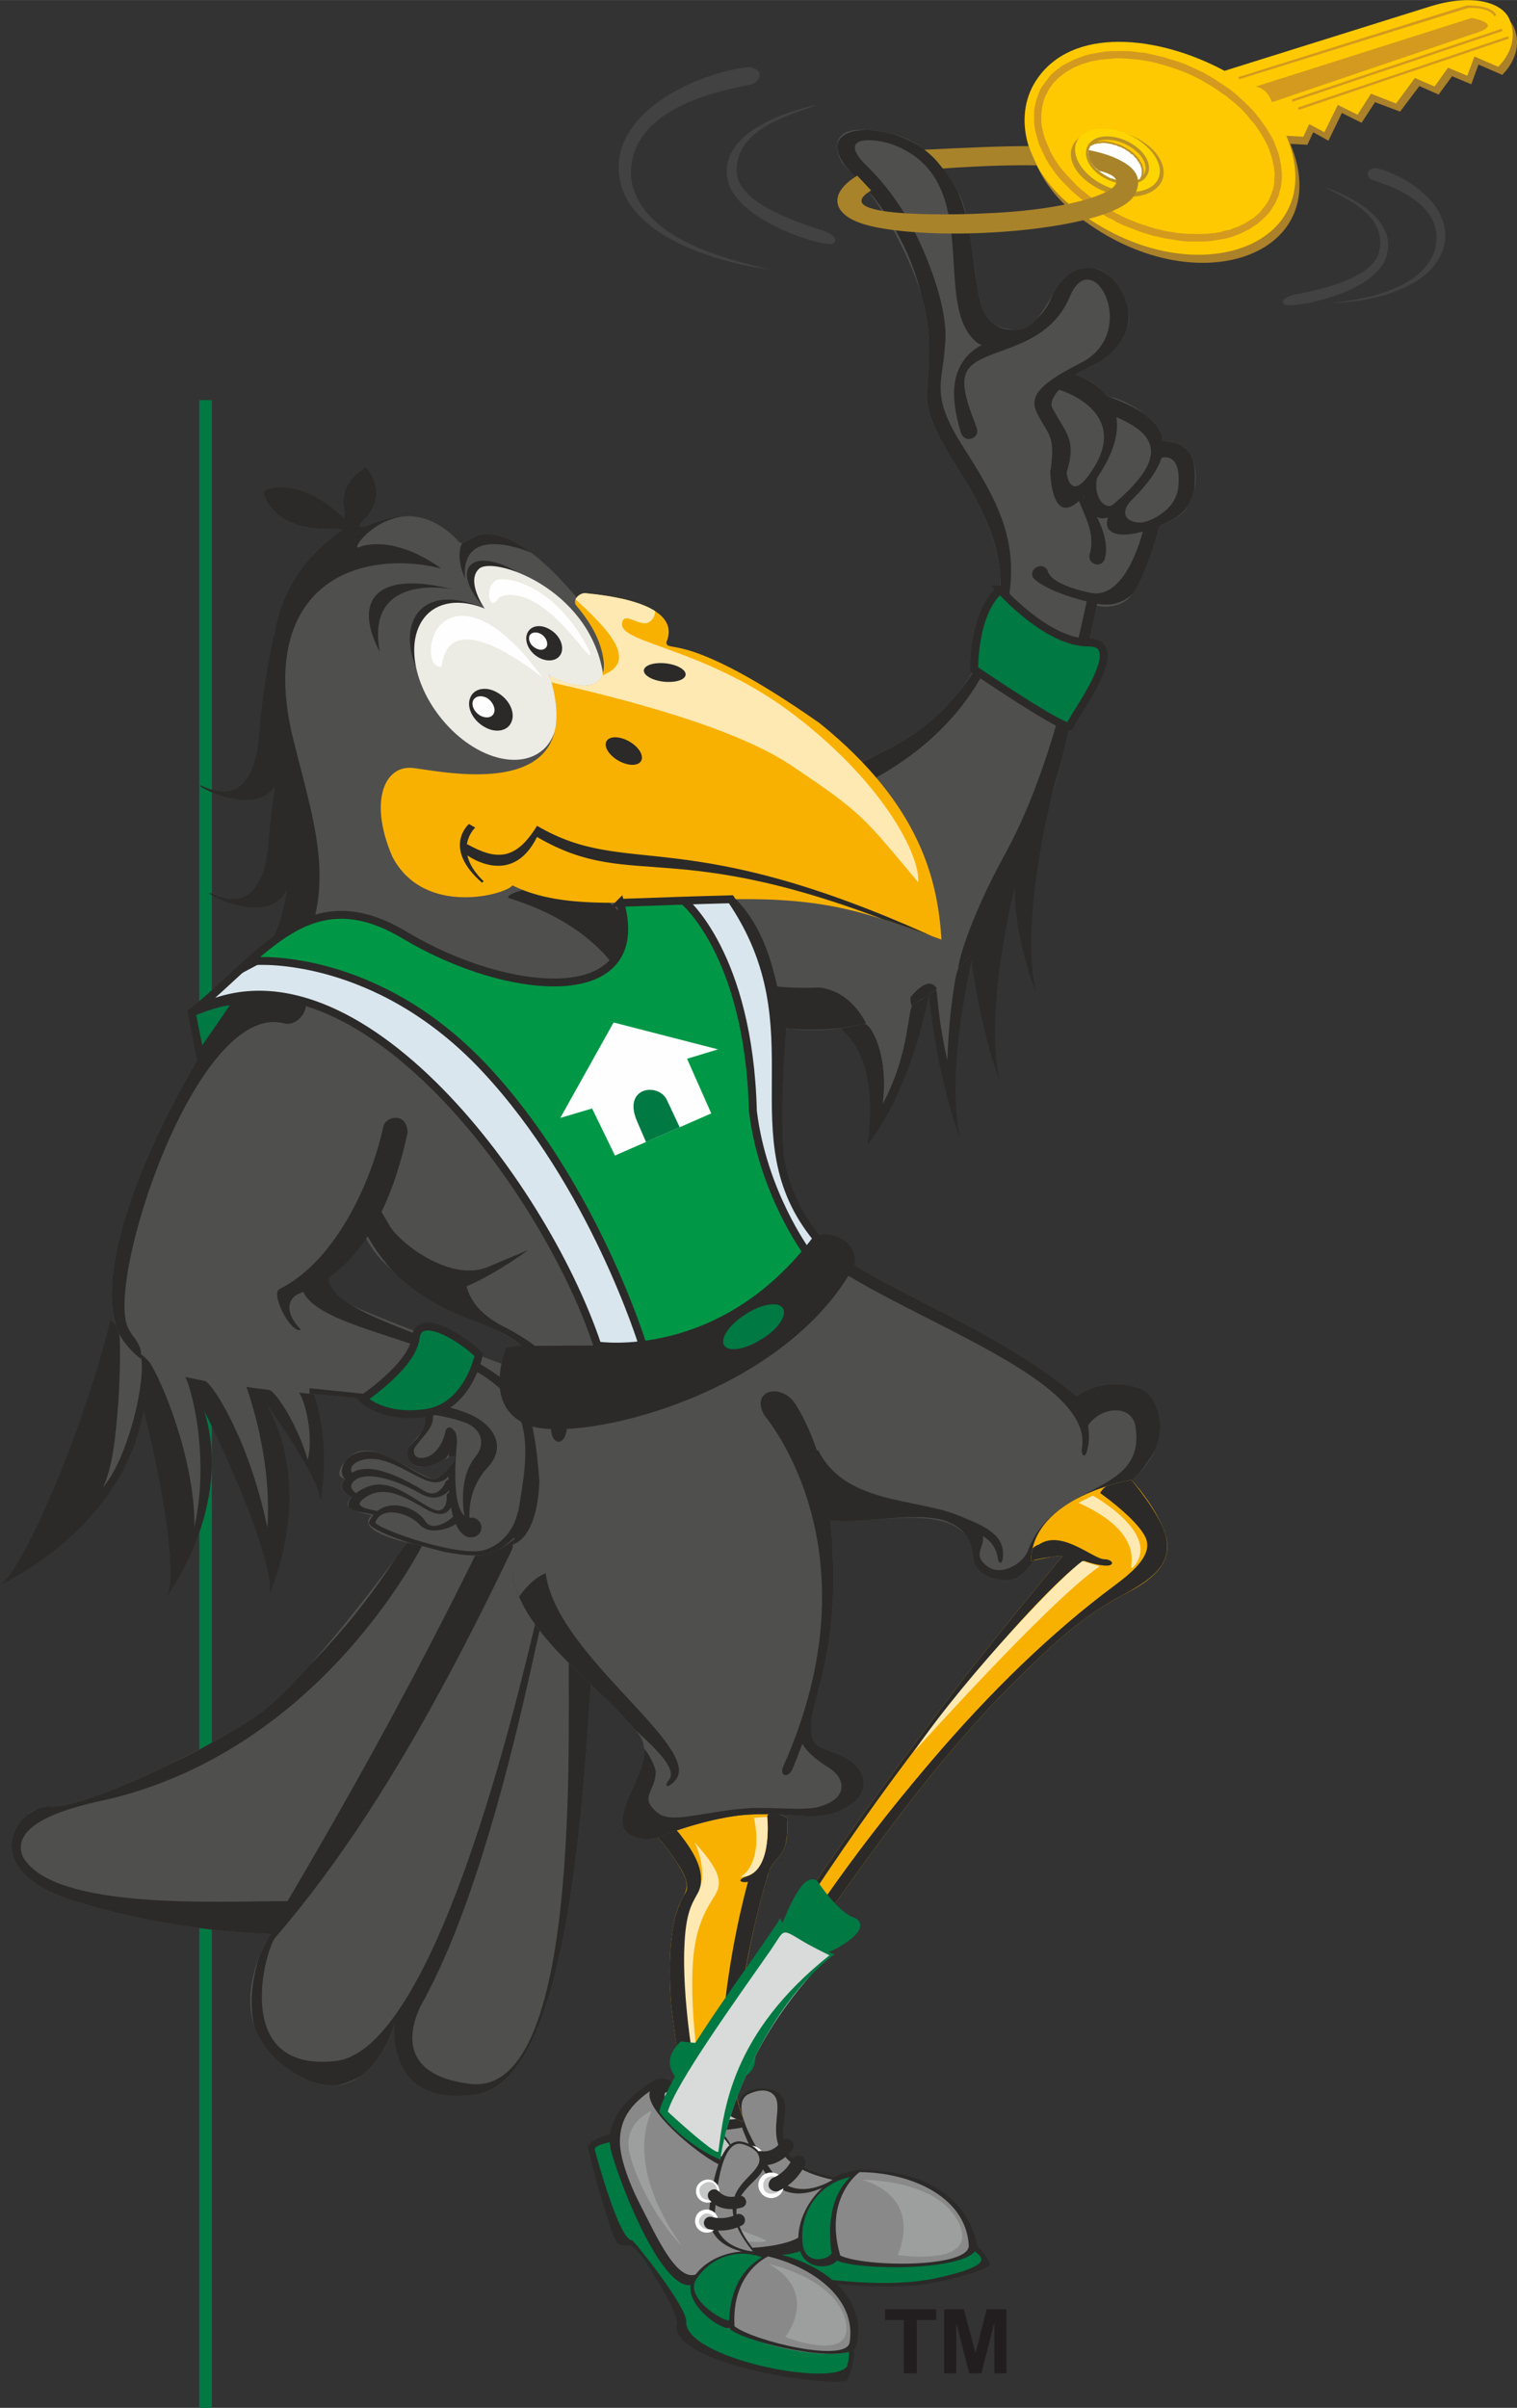 <?xml version="1.0" encoding="UTF-8"?>
<!DOCTYPE svg PUBLIC "-//W3C//DTD SVG 1.1//EN" "http://www.w3.org/Graphics/SVG/1.1/DTD/svg11.dtd">
<!-- Creator: CorelDRAW X7 -->
<svg xmlns="http://www.w3.org/2000/svg" xml:space="preserve" width="33.867mm" height="53.737mm" version="1.1" style="shape-rendering:geometricPrecision; text-rendering:geometricPrecision; image-rendering:optimizeQuality; fill-rule:evenodd; clip-rule:evenodd"
viewBox="0 0 3387 5374"
 xmlns:xlink="http://www.w3.org/1999/xlink">
 <rect x="0" y="0" width="3387" height="5374" fill="#333333" stroke="none"/>
 <defs>
  <style type="text/css">
   <![CDATA[
    .str1 {stroke:#2B2A29;stroke-width:17.64}
    .str2 {stroke:#007943;stroke-width:17.64}
    .str0 {stroke:#BB9126;stroke-width:7.62}
    .fil4 {fill:none}
    .fil14 {fill:none;fill-rule:nonzero}
    .fil8 {fill:#FEFEFE}
    .fil25 {fill:#D9DADA}
    .fil22 {fill:#C5C6C6}
    .fil24 {fill:#9D9E9E}
    .fil21 {fill:#898989}
    .fil6 {fill:#4F4F4E}
    .fil5 {fill:#2B2A29}
    .fil7 {fill:#ECEBE4}
    .fil16 {fill:#FFE9B3}
    .fil13 {fill:#FFD500}
    .fil10 {fill:#FEC900}
    .fil1 {fill:#F9B101}
    .fil20 {fill:#DAE6ED}
    .fil12 {fill:#BC9126}
    .fil9 {fill:#AB8129}
    .fil19 {fill:#009846}
    .fil0 {fill:#007943}
    .fil23 {fill:#FEFEFE;fill-rule:nonzero}
    .fil18 {fill:#434242;fill-rule:nonzero}
    .fil2 {fill:#2B2A29;fill-rule:nonzero}
    .fil3 {fill:#FFE9B3;fill-rule:nonzero}
    .fil11 {fill:#D39A1F;fill-rule:nonzero}
    .fil15 {fill:#BB9126;fill-rule:nonzero}
    .fil17 {fill:#A9832A;fill-rule:nonzero}
    .fil26 {fill:#007943;fill-rule:nonzero}
    .fil27 {fill:#221E1F;fill-rule:nonzero}
   ]]>
  </style>
     <clipPath id="id0">
      <path d="M1405 4007l518 0 0 901 -518 0 0 -901z"/>
     </clipPath>
      <clipPath id="id1">
       <path d="M1757 4057c7,94 -28,81 -41,123 -30,94 -68,272 -78,426 -8,122 0,227 15,302l-61 0c-31,-98 -71,-241 -93,-429 -10,-121 3,-196 19,-231 17,-35 26,-39 -6,-90 -33,-51 -42,-53 -44,-58 -2,-5 194,-93 289,-43z"/>
      </clipPath>
      <clipPath id="id2">
       <path d="M1405 4007l518 0 0 901 -518 0 0 -901z"/>
      </clipPath>
     <clipPath id="id3">
      <path d="M919 3429c0,0 -227,317 -342,397 -114,81 -396,213 -465,206 -69,-7 -178,140 57,212 235,72 436,72 436,72 0,0 -129,191 44,306 174,114 232,-107 232,-107 0,0 -25,189 180,160 205,-29 239,-628 259,-928 20,-300 191,-566 191,-566 0,0 -177,-296 -592,248z"/>
     </clipPath>
     <clipPath id="id4">
      <path d="M495 2283c-104,144 -304,528 -229,694 5,11 3,276 -37,343 58,-63 102,-257 83,-300 8,6 16,13 24,23 42,71 100,237 98,365 38,-171 -15,-332 -21,-335 14,3 29,6 44,9 15,2 97,124 140,327 8,-119 -20,-234 -47,-314 17,3 34,5 51,7 10,1 58,62 86,156 16,-62 -14,-155 -22,-150 151,15 285,22 284,46 0,0 6,27 -13,48 -18,22 -30,31 -26,47 4,16 20,43 81,9 61,-33 -7,49 -26,43 -19,-6 -72,-38 -89,-45 -17,-8 -69,-38 -103,2 -33,40 -3,42 -3,42 0,0 -24,26 15,41 -32,32 32,36 45,41 -37,33 64,58 92,64 77,15 147,57 227,-12 -48,177 168,301 276,435 46,58 -42,142 -35,202 2,26 45,44 84,28 68,-27 145,-46 197,-49 109,-7 167,25 234,-26 38,-29 29,-79 -23,-104 -51,-25 -71,-12 -71,-71 0,-60 71,-167 43,-456 80,13 262,-42 309,44 18,37 -6,65 55,86 35,7 66,19 120,-95 49,-104 99,-41 195,-130 96,-90 47,-175 27,-191 -19,-16 -96,-34 -156,9 -227,-187 -500,-249 -624,-396 -55,-100 -24,-425 -24,-425 0,0 76,14 172,-10 17,-4 57,72 43,178 62,-116 54,-214 68,-222 17,-8 19,-10 35,-22 9,-6 5,-2 14,-10 7,-5 0,33 27,158 5,-121 19,-198 24,-204 119,-125 200,-334 235,-481 41,-173 75,-330 75,-330 0,0 51,13 80,-27 30,-39 60,-151 60,-151 0,0 50,-19 62,-43 13,-24 27,-55 13,-103 -14,-48 -71,-43 -71,-43 0,0 14,-18 -33,-57 -47,-39 -87,-43 -87,-43 0,0 -21,-25 -39,-34 -18,-9 -33,-15 -33,-15 0,0 24,-14 50,-26 27,-13 75,-60 69,-112 -6,-51 -43,-93 -75,-99 -32,-6 -65,5 -91,52 -26,46 -50,87 -88,85 -39,-3 -72,-11 -84,-96 -12,-85 -20,-166 -40,-206 -21,-40 -64,-116 -153,-136 -88,-20 -123,-4 -120,34 4,38 37,54 63,86 26,32 91,128 125,240 34,113 7,198 14,244 7,46 45,108 66,141 20,33 79,118 94,221 15,104 -43,308 -256,412 -214,104 -309,84 -366,102 -57,17 -307,-15 -307,-15l-185 -74c0,0 -463,289 -622,594zm308 441l-67 109c0,0 -29,42 46,79 76,37 461,177 461,177 -56,-147 -398,-177 -440,-365z"/>
     </clipPath>
     <clipPath id="id5">
      <path d="M621 1620c-12,-97 -59,-294 141,-436 17,-12 -131,23 -172,-77 -3,-8 -3,-11 7,-15 20,-9 89,-15 170,63 13,-3 -30,-62 49,-112 6,2 55,61 -5,119 -10,9 -14,20 14,9 46,-18 119,-44 194,32 18,27 31,-19 82,-10 52,8 119,54 213,173 26,46 36,101 34,144 0,0 -76,11 -112,-3 -35,-14 26,66 1,135 -25,68 -113,107 -246,87 -133,-21 -131,45 -137,96 -5,51 123,97 224,111 3,1 7,1 11,2 -88,56 -324,118 -517,207 122,-121 61,-432 49,-525z"/>
     </clipPath>
     <clipPath id="id6">
      <path d="M1227 1508c12,8 127,61 121,-29 -4,-45 -27,-87 -61,-127 -11,-13 8,-30 21,-28 37,4 217,20 180,109 0,27 38,-32 342,181 228,184 264,355 272,483 -165,-59 -254,-94 -470,-90 -216,4 -371,27 -488,-31 -13,20 -197,72 -268,-64 -53,-123 -18,-205 46,-198 64,7 395,83 305,-206z"/>
     </clipPath>
     <clipPath id="id7">
      <path d="M1385 2015c65,236 -247,212 -480,73 -215,-130 -315,42 -477,172 347,-196 782,372 906,743 0,0 279,44 490,-239 -189,-230 8,-465 -192,-757 -77,2 -164,5 -247,8z"/>
     </clipPath>
     <clipPath id="id8">
      <path d="M1370 2282l-119 213 71 -21 51 105 215 -94 -54 -122 69 -21 -233 -60z"/>
     </clipPath>
     <clipPath id="id9">
      <path d="M2237 3144l380 0 39 450 -995 1133c-1,2 -2,5 -3,9 -12,-5 -47,-22 -87,-47 -33,-21 -53,-47 -60,-58l-73 -35 799 -1452z"/>
     </clipPath>
        <clipPath id="id10">
         <path d="M2302 3484c0,0 75,-17 70,-10 -6,6 -187,225 -265,331 -57,77 -185,242 -353,494l0 0c-62,95 -130,201 -201,320 -10,17 -18,27 -27,32 11,12 26,26 45,38 40,25 75,42 87,47 1,-3 2,-5 2,-7 -95,-225 197,-366 172,-379l-26 -17c151,-219 307,-432 476,-596 78,-76 138,-133 238,-184 44,-23 103,-63 82,-128 -21,-64 -76,-122 -76,-122 0,0 -222,37 -224,181z"/>
        </clipPath>
        <clipPath id="id11">
         <path d="M2237 3144l380 0 39 450 -995 1133c-1,2 -2,5 -3,9 -12,-5 -47,-22 -87,-47 -33,-21 -53,-47 -60,-58l-73 -35 799 -1452z"/>
        </clipPath>
 </defs>
 <g id="Layer_x0020_1">
  <g id="_772224800">
   <polygon class="fil0" points="445,893 473,893 473,5374 445,5374 "/>
   <g>
    <g>
    </g>
    <g style="clip-path:url(#id0)">
     <g>
      <path class="fil1" d="M1757 4057c7,94 -28,81 -41,123 -30,94 -68,272 -78,426 -12,185 13,330 40,391 43,94 308,21 387,16 21,-1 28,-28 68,-29 36,-2 54,24 80,27 44,6 88,18 125,37 116,60 128,154 84,211 -45,58 -142,54 -210,52 -117,-4 -256,-42 -409,-112 -29,-13 -49,-19 -65,-22l0 0 0 0c-9,-1 -17,-1 -23,0 -29,-1 -77,-3 -93,-10 -24,-9 -8,-94 -8,-94 12,-2 18,-2 23,-18 7,-24 -96,-223 -138,-576 -10,-121 3,-196 19,-231 17,-35 26,-39 -6,-90 -33,-51 -42,-53 -44,-58 -2,-5 194,-93 289,-43z"/>
     </g>
     <g style="clip-path:url(#id1)">
      <g>
       <path id="1" class="fil2" d="M1720 4167c0,0 -36,30 -48,26 0,1 -136,455 -14,811 9,27 30,20 20,-7 -117,-343 41,-829 42,-830z"/>
       <path class="fil2" d="M1505 4077c-6,-1 -11,7 -22,14 -10,6 -21,-1 -15,9 3,5 8,11 14,18 19,25 66,79 48,107 -96,154 28,592 87,760 9,27 30,19 20,-8 -48,-137 -157,-624 -84,-741 34,-54 -11,-111 -37,-145 -5,-5 -8,-10 -11,-14z"/>
       <path class="fil2" d="M1678 4997c-16,-31 -36,11 -10,23 0,-1 8,25 50,41 104,39 234,-18 346,-23 28,-1 32,-22 72,-24 38,-2 51,22 77,27 96,19 185,59 187,134 5,137 -354,99 -421,81 -34,-9 -70,-24 -107,-44 -96,-50 -152,-70 -222,-65 -17,3 -9,-43 2,-57 51,-21 11,-30 0,-71 -25,-92 -43,-57 -35,-34 17,50 10,62 -57,80 -86,23 -125,149 -54,155 17,2 54,21 84,-7 58,-53 167,-6 270,50 147,81 284,103 454,103 406,0 599,-344 41,-360 -33,-1 -117,-95 -207,-58 -201,82 -445,87 -470,49z"/>
       <path class="fil2" d="M1757 4054c-2,-12 -12,-10 -24,-9 -12,2 -21,1 -20,13 0,0 12,111 -46,130 -27,9 -11,18 17,9 90,-30 73,-143 73,-143z"/>
       <path class="fil3" d="M1598 4227c-14,24 -45,63 -51,153 -6,92 5,226 48,438 -65,-243 -70,-412 -67,-473 3,-73 15,-93 29,-118 27,-46 -5,-115 -6,-115 51,57 64,86 47,115z"/>
       <path class="fil3" d="M1713 4055c1,7 12,135 -60,134 35,-20 43,-80 30,-132l30 -2z"/>
       <path class="fil3" d="M1719 5105c184,31 204,124 283,138 26,5 17,15 -6,10 -96,-21 -105,-85 -318,-126 -13,-3 -1,-29 41,-22z"/>
      </g>
     </g>
     <g style="clip-path:url(#id2)">
      <path class="fil4" d="M1757 4057c7,94 -28,81 -41,123 -30,94 -68,272 -78,426 -12,185 13,330 40,391 43,94 308,21 387,16 21,-1 28,-28 68,-29 36,-2 54,24 80,27 44,6 88,18 125,37 116,60 128,154 84,211 -45,58 -142,54 -210,52 -117,-4 -256,-42 -409,-112 -29,-13 -49,-19 -65,-22l0 0 0 0c-9,-1 -17,-1 -23,0 -29,-1 -77,-3 -93,-10 -24,-9 -8,-94 -8,-94 12,-2 18,-2 23,-18 7,-24 -96,-223 -138,-576 -10,-121 3,-196 19,-231 17,-35 26,-39 -6,-90 -33,-51 -42,-53 -44,-58 -2,-5 194,-93 289,-43z"/>
     </g>
    </g>
    <polygon class="fil4" points="1405,4007 1923,4007 1923,4908 1405,4908 "/>
    <path class="fil5" d="M2215 1963c0,0 -117,377 -71,578 -55,-146 -70,-322 -70,-322l141 -256z"/>
    <path class="fil5" d="M1803 2264c0,0 173,6 134,290 101,-126 137,-335 137,-335l-271 45z"/>
    <path class="fil5" d="M405 3055c113,196 213,457 196,504 22,-49 105,-280 -32,-464 -64,-8 -118,-22 -164,-40z"/>
    <path class="fil5" d="M569 3095c9,12 17,24 24,36 73,101 125,192 122,220 7,-32 21,-140 -17,-248 -47,0 -89,-3 -129,-8z"/>
    <path class="fil5" d="M247 2945c-60,247 -197,564 -247,592 61,-28 361,-194 324,-522 -1,-2 -3,-4 -5,-6 -28,-19 -52,-41 -72,-64z"/>
    <path class="fil5" d="M262 2961c84,220 140,554 111,601 34,-47 180,-282 41,-504 -66,-25 -115,-59 -152,-97z"/>
    <path class="fil6" d="M919 3429c0,0 -227,317 -342,397 -114,81 -396,213 -465,206 -69,-7 -178,140 57,212 235,72 436,72 436,72 0,0 -129,191 44,306 174,114 232,-107 232,-107 0,0 -25,189 180,160 205,-29 239,-628 259,-928 20,-300 191,-566 191,-566 0,0 -177,-296 -592,248z"/>
    <g style="clip-path:url(#id3)">
     <g>
      <path id="1" class="fil2" d="M953 3430c-1,1 -219,464 -704,584 -41,10 -234,43 -198,130 68,121 441,99 601,99l-47 73c-122,0 -534,-24 -593,-165 -41,-96 163,-155 214,-165 431,-86 687,-558 688,-559l39 3z"/>
      <path class="fil2" d="M1337 3035c-214,480 -431,952 -722,1289 -21,22 -102,302 134,276 252,-28 454,-1031 454,-1006 4,1 1,30 5,31 -45,192 -246,1233 -573,996 -141,-103 -35,-307 -35,-307 269,-451 475,-844 690,-1337 16,19 31,39 47,58z"/>
      <path class="fil2" d="M952 4454c0,0 -116,171 98,197 262,32 213,-865 221,-991l54 88c-17,187 -35,928 -280,936 -203,6 -169,-170 -169,-170l76 -60z"/>
     </g>
    </g>
    <path class="fil4" d="M919 3429c0,0 -227,317 -342,397 -114,81 -396,213 -465,206 -69,-7 -178,140 57,212 235,72 436,72 436,72 0,0 -129,191 44,306 174,114 232,-107 232,-107 0,0 -25,189 180,160 205,-29 239,-628 259,-928 20,-300 191,-566 191,-566 0,0 -177,-296 -592,248z"/>
    <path class="fil6" d="M495 2283c-104,144 -304,528 -229,694 5,11 3,276 -37,343 58,-63 102,-257 83,-300 8,6 16,13 24,23 42,71 100,237 98,365 38,-171 -15,-332 -21,-335 14,3 29,6 44,9 15,2 97,124 140,327 8,-119 -20,-234 -47,-314 17,3 34,5 51,7 10,1 58,62 86,156 16,-62 -14,-155 -22,-150 151,15 285,22 284,46 0,0 6,27 -13,48 -18,22 -30,31 -26,47 4,16 20,43 81,9 61,-33 -7,49 -26,43 -19,-6 -72,-38 -89,-45 -17,-8 -69,-38 -103,2 -33,40 -3,42 -3,42 0,0 -24,26 15,41 -32,32 32,36 45,41 -37,33 64,58 92,64 77,15 147,57 227,-12 -48,177 168,301 276,435 46,58 -42,142 -35,202 2,26 45,44 84,28 68,-27 145,-46 197,-49 109,-7 167,25 234,-26 38,-29 29,-79 -23,-104 -51,-25 -71,-12 -71,-71 0,-60 71,-167 43,-456 80,13 262,-42 309,44 18,37 -6,65 55,86 35,7 66,19 120,-95 49,-104 99,-41 195,-130 96,-90 47,-175 27,-191 -19,-16 -96,-34 -156,9 -227,-187 -500,-249 -624,-396 -55,-100 -24,-425 -24,-425 0,0 76,14 172,-10 17,-4 57,72 43,178 62,-116 54,-214 68,-222 17,-8 19,-10 35,-22 9,-6 5,-2 14,-10 7,-5 0,33 27,158 5,-121 19,-198 24,-204 119,-125 200,-334 235,-481 41,-173 75,-330 75,-330 0,0 51,13 80,-27 30,-39 60,-151 60,-151 0,0 50,-19 62,-43 13,-24 27,-55 13,-103 -14,-48 -71,-43 -71,-43 0,0 14,-18 -33,-57 -47,-39 -87,-43 -87,-43 0,0 -21,-25 -39,-34 -18,-9 -33,-15 -33,-15 0,0 24,-14 50,-26 27,-13 75,-60 69,-112 -6,-51 -43,-93 -75,-99 -32,-6 -65,5 -91,52 -26,46 -50,87 -88,85 -39,-3 -72,-11 -84,-96 -12,-85 -20,-166 -40,-206 -21,-40 -64,-116 -153,-136 -88,-20 -123,-4 -120,34 4,38 37,54 63,86 26,32 91,128 125,240 34,113 7,198 14,244 7,46 45,108 66,141 20,33 79,118 94,221 15,104 -43,308 -256,412 -214,104 -309,84 -366,102 -57,17 -307,-15 -307,-15l-185 -74c0,0 -463,289 -622,594zm308 441l-67 109c0,0 -29,42 46,79 76,37 461,177 461,177 -56,-147 -398,-177 -440,-365z"/>
    <g style="clip-path:url(#id4)">
     <g>
      <path id="1" class="fil2" d="M1371 1895c565,221 215,677 447,969 45,46 44,21 22,-11 -149,-112 -32,-291 -82,-540 -24,-117 -37,-232 -123,-314 -127,-121 -304,-118 -264,-104z"/>
      <path class="fil2" d="M2074 800c-1,10 11,13 21,14 10,1 15,-47 16,-57 1,-36 -6,-95 -48,-195 -28,-66 -69,-135 -128,-192 -72,-71 22,-62 62,-46 204,80 79,357 185,441 28,22 104,-24 96,-30 -178,24 -17,-331 -265,-429 -96,-38 -204,-9 -103,89 55,54 94,119 120,181 39,94 47,187 44,224z"/>
      <path class="fil2" d="M2146 967c8,23 42,12 35,-11 -11,-32 -37,-88 -25,-121 22,-63 178,-41 233,-174 51,-119 158,81 24,149 -106,53 -114,81 -96,115 24,47 39,45 29,123 -1,10 2,20 12,23 9,3 19,-2 22,-12 26,-80 -1,-91 -31,-150 -7,-14 12,-53 90,-92 195,-99 -14,-335 -91,-154 -23,57 -68,72 -108,87 -44,16 -84,30 -103,83 -14,42 -4,94 9,134z"/>
      <path class="fil2" d="M2110 733c0,-10 -8,-18 -18,-17 -10,0 -18,8 -18,18 5,127 -36,158 49,289 71,108 131,214 104,344 -26,126 -109,224 -223,292 -204,123 -492,148 -723,100 -10,-2 -20,4 -22,14 -2,9 4,19 14,21 361,126 889,-22 975,-436 29,-139 -11,-226 -94,-355 -90,-139 -39,-149 -44,-270z"/>
      <path class="fil2" d="M2401 836c-23,-7 -58,27 -36,34 1,0 153,45 80,169 -57,96 -64,13 -64,13 -1,-10 -10,-17 -20,-16 -10,1 -17,10 -16,19 0,1 4,182 118,-10 96,-164 -62,-208 -62,-209z"/>
      <path class="fil2" d="M2465 882c-23,-8 -25,30 -2,38 123,42 152,97 22,206 -14,12 -44,-9 -36,-59 -2,-10 -11,1 -20,4 -10,2 -16,12 -13,22 19,73 44,73 81,51 142,-126 137,-206 -32,-262z"/>
      <path class="fil2" d="M2575 990c-11,5 -2,40 14,33 0,0 49,-21 42,62 -3,41 -39,68 -72,79 -24,8 -65,-5 -38,-42 14,-19 -15,-19 -29,0 -51,69 1,84 70,61 45,-14 100,-37 105,-95 13,-142 -92,-98 -92,-98z"/>
      <path class="fil2" d="M2590 1181c1,-10 -3,-14 -13,-15 -10,-1 -22,0 -23,10 0,1 -36,165 -120,147 -95,-20 -95,-50 -95,-50 -11,-21 -44,-4 -32,17 0,0 28,33 140,57 123,26 143,-166 143,-166z"/>
      <path class="fil2" d="M2449 1352c5,-23 -16,-40 -21,-17 -82,370 -208,927 -708,865 -10,-2 3,21 1,31 -1,10 5,61 15,62 534,67 629,-557 713,-941z"/>
      <path class="fil2" d="M2406 1111c17,43 40,80 27,126 -3,9 2,19 12,22 10,3 20,-3 22,-13 20,-73 -85,-193 -61,-135z"/>
      <path class="fil2" d="M1757 2470c-4,104 -8,166 -5,222 -8,179 692,337 664,537 -4,23 9,27 12,4 0,-1 65,-189 -383,-369 -354,-142 -275,-383 -288,-394z"/>
      <path class="fil2" d="M2399 3118c5,25 16,84 23,78 20,-55 104,-68 113,-13 26,158 -182,120 -240,278 -11,29 -59,57 -89,36 -40,-29 -2,-45 -13,-75 -8,-21 -84,-50 -89,-30 76,26 52,62 71,99 30,54 129,49 153,-18 34,-184 134,-49 244,-225 77,-122 -49,-214 -173,-130z"/>
      <path class="fil2" d="M2228 3478c1,14 14,17 11,-18 -5,-42 -56,-60 -100,-78 -92,-38 -253,-25 -312,-145 -24,-3 -2,153 21,156 85,11 209,-27 284,9 36,17 87,21 96,76z"/>
      <path class="fil2" d="M1776 3134c-30,-48 -101,-33 -70,24 0,1 260,297 43,784 -10,23 11,27 20,7 214,-511 8,-814 7,-815z"/>
      <path class="fil2" d="M852 2705c-10,-15 -42,29 -35,48 30,51 78,136 247,197 194,70 164,179 166,237 1,41 33,42 36,-2 5,-75 12,-146 -143,-225 -73,-38 -78,-80 -84,-98 -1,-3 -66,22 -68,20 -50,-44 -74,-102 -119,-177z"/>
      <path class="fil2" d="M1051 3431c12,1 23,-8 24,-21 0,-12 -9,-22 -21,-23 0,0 -51,24 -34,-165 2,-29 -12,-43 -15,-14 -20,234 46,223 46,223z"/>
      <path class="fil2" d="M1141 2006c545,173 175,790 348,675 16,-10 0,-34 -16,-24 -79,52 166,-488 -156,-672 -55,-31 -216,12 -176,21z"/>
      <path class="fil2" d="M910 2528c-1,-47 -49,-37 -54,-14 -28,129 -109,302 -232,363 -21,10 26,101 48,91 -44,-46 -22,-73 -6,-80 149,-57 212,-213 244,-360z"/>
      <path class="fil2" d="M1179 3393c3,-4 2,-10 -3,-13 -4,-2 -18,-9 -20,-5 -8,38 -35,72 -73,84 -58,19 -250,-50 -245,-62 16,-38 76,-19 98,5 11,12 27,16 44,13 17,-2 32,-8 49,-22 3,-3 4,-9 1,-13 -4,-4 -9,-4 -13,-1 -11,15 -50,40 -66,18 -23,-37 -99,-61 -127,0 -9,22 204,91 266,71 17,-5 34,-15 49,-28 15,-13 29,-29 40,-47z"/>
      <path class="fil2" d="M1012 3349c2,-5 2,-16 -3,-18 -4,-1 -11,1 -12,6 2,11 -2,46 -33,30 -52,-27 -98,-74 -154,-44 -27,14 -36,31 -31,42 7,10 42,11 55,16 11,3 17,-6 6,-9 -15,-4 -55,-8 -27,-28 48,-36 102,5 145,28 46,23 53,-18 54,-23z"/>
      <path class="fil2" d="M1011 3315c2,-4 0,-10 -4,-12 -5,-2 -10,0 -12,4 0,0 -15,40 -47,21 -44,-26 -127,-73 -169,-36 -43,37 16,53 17,53 21,2 9,-10 3,-10 0,0 -27,-13 -8,-30 33,-28 114,9 147,28 49,29 73,-18 73,-18z"/>
      <path class="fil2" d="M1009 3280c2,-5 0,-10 -5,-12 -4,-2 -10,0 -12,5 0,0 -5,39 -38,25 -50,-21 -105,-75 -160,-54 -28,9 -39,44 -24,56 10,3 23,2 19,-11 -11,-7 -5,-22 15,-29 50,-17 102,25 145,43 49,20 60,-23 60,-23z"/>
      <path class="fil2" d="M966 3153c-1,-5 -6,-8 -10,-7 -5,1 -9,6 -8,11 4,17 -5,38 -16,52 -10,12 -23,21 -23,33 1,48 70,34 89,9 10,-11 11,-34 15,-54 1,-5 -3,-10 -8,-11 -4,-1 -9,2 -10,7 -6,31 -22,49 -37,57 -11,5 -34,9 -34,-12 0,-7 8,-15 16,-25 14,-17 31,-34 26,-60z"/>
      <path class="fil2" d="M1041 3405c4,23 13,15 8,-8 0,-1 -11,-68 40,-122 45,-49 10,-99 -46,-121 -177,-71 -672,-33 -756,-188 -55,-100 151,-733 347,-682 44,11 85,-74 0,-86 -22,-5 -43,-1 -65,10 -150,82 -385,619 -303,769 108,198 610,134 775,199 31,13 46,44 20,76 -46,57 -20,152 -20,153z"/>
      <path class="fil2" d="M1494 3972c-15,19 0,19 15,0 57,-74 -262,-275 -290,-456 -16,-99 -4,-341 -61,-405 -126,-140 -459,-169 -422,-278 -9,4 -62,44 -58,52 47,93 374,109 466,246 73,109 -18,274 3,410 27,173 393,371 347,431z"/>
      <path class="fil2" d="M1835 3741c6,-23 -33,82 -39,105 0,0 -47,36 54,99 40,25 44,71 -24,88 -32,9 -112,-1 -159,3 -104,8 -168,36 -200,9 -42,-36 -2,-46 -3,-93 -9,-32 -31,-59 -44,-66 31,59 -91,204 4,219 63,10 151,-51 303,-50 60,1 93,19 137,3 65,-23 90,-59 75,-98 -27,-67 -166,-19 -104,-219z"/>
      <path class="fil6" d="M1204 3310c0,0 -1,115 -58,137 -56,21 -34,201 -34,201 0,0 78,-193 164,-127 87,65 25,-226 -72,-211z"/>
      <path class="fil5" d="M869 2734c16,33 134,131 222,93 88,-37 88,-37 88,-37 0,0 -180,134 -233,88 -52,-46 -77,-144 -77,-144z"/>
      <path class="fil6" d="M399 2813l292 190 0 201 -460 0 81 -166c10,-22 -6,-46 -18,-60l105 -165z"/>
      <path class="fil6" d="M1805 2204c0,0 158,-29 166,259 3,82 56,22 103,-78 7,-15 -51,-148 -40,-161 83,-97 70,86 75,72 15,-44 26,-91 30,-133 5,-45 49,-154 95,-238 77,-144 -429,279 -429,279z"/>
     </g>
    </g>
    <path class="fil4" d="M495 2283c-104,144 -304,528 -229,694 5,11 3,276 -37,343 58,-63 102,-257 83,-300 8,6 16,13 24,23 42,71 100,237 98,365 38,-171 -15,-332 -21,-335 14,3 29,6 44,9 15,2 97,124 140,327 8,-119 -20,-234 -47,-314 17,3 34,5 51,7 10,1 58,62 86,156 16,-62 -14,-155 -22,-150 151,15 285,22 284,46 0,0 6,27 -13,48 -18,22 -30,31 -26,47 4,16 20,43 81,9 61,-33 -7,49 -26,43 -19,-6 -72,-38 -89,-45 -17,-8 -69,-38 -103,2 -33,40 -3,42 -3,42 0,0 -24,26 15,41 -32,32 32,36 45,41 -37,33 64,58 92,64 77,15 147,57 227,-12 -48,177 168,301 276,435 46,58 -42,142 -35,202 2,26 45,44 84,28 68,-27 145,-46 197,-49 109,-7 167,25 234,-26 38,-29 29,-79 -23,-104 -51,-25 -71,-12 -71,-71 0,-60 71,-167 43,-456 80,13 262,-42 309,44 18,37 -6,65 55,86 35,7 66,19 120,-95 49,-104 99,-41 195,-130 96,-90 47,-175 27,-191 -19,-16 -96,-34 -156,9 -227,-187 -500,-249 -624,-396 -55,-100 -24,-425 -24,-425 0,0 76,14 172,-10 17,-4 57,72 43,178 62,-116 54,-214 68,-222 17,-8 19,-10 35,-22 9,-6 5,-2 14,-10 7,-5 0,33 27,158 5,-121 19,-198 24,-204 119,-125 200,-334 235,-481 41,-173 75,-330 75,-330 0,0 51,13 80,-27 30,-39 60,-151 60,-151 0,0 50,-19 62,-43 13,-24 27,-55 13,-103 -14,-48 -71,-43 -71,-43 0,0 14,-18 -33,-57 -47,-39 -87,-43 -87,-43 0,0 -21,-25 -39,-34 -18,-9 -33,-15 -33,-15 0,0 24,-14 50,-26 27,-13 75,-60 69,-112 -6,-51 -43,-93 -75,-99 -32,-6 -65,5 -91,52 -26,46 -50,87 -88,85 -39,-3 -72,-11 -84,-96 -12,-85 -20,-166 -40,-206 -21,-40 -64,-116 -153,-136 -88,-20 -123,-4 -120,34 4,38 37,54 63,86 26,32 91,128 125,240 34,113 7,198 14,244 7,46 45,108 66,141 20,33 79,118 94,221 15,104 -43,308 -256,412 -214,104 -309,84 -366,102 -57,17 -307,-15 -307,-15l-185 -74c0,0 -463,289 -622,594zm308 441l-67 109c0,0 -29,42 46,79 76,37 461,177 461,177 -56,-147 -398,-177 -440,-365z"/>
    <path class="fil6" d="M621 1620c-12,-97 -59,-294 141,-436 17,-12 -131,23 -172,-77 -3,-8 -3,-11 7,-15 20,-9 89,-15 170,63 13,-3 -30,-62 49,-112 6,2 55,61 -5,119 -10,9 -14,20 14,9 46,-18 119,-44 194,32 18,27 31,-19 82,-10 52,8 119,54 213,173 26,46 36,101 34,144 0,0 -76,11 -112,-3 -35,-14 26,66 1,135 -25,68 -113,107 -246,87 -133,-21 -131,45 -137,96 -5,51 123,97 224,111 3,1 7,1 11,2 -88,56 -324,118 -517,207 122,-121 61,-432 49,-525z"/>
    <g style="clip-path:url(#id5)">
     <g>
      <path id="1" class="fil5" d="M617 2208c154,-185 90,-347 37,-561 -46,-189 4,-312 110,-363 105,-50 221,-15 221,-15 0,0 -92,-73 -178,-50 -33,20 26,-69 109,-67 84,3 -30,-39 -30,-39l-120 -151 -205 -24 -54 268 7 977 103 25z"/>
      <path class="fil2" d="M1084 1359c0,0 -189,-49 -155,131 -43,-104 15,-194 155,-131z"/>
      <path class="fil2" d="M1009 1315c0,0 -195,-40 -161,140 -62,-118 -5,-182 161,-140z"/>
      <path class="fil2" d="M1083 1358c-1,0 -83,-137 73,-81 -107,-61 -153,-5 -73,81z"/>
      <path class="fil2" d="M1186 1234c0,-1 -158,-70 -148,57 -44,-105 39,-142 148,-57z"/>
     </g>
    </g>
    <path class="fil4" d="M621 1620c-12,-97 -59,-294 141,-436 17,-12 -131,23 -172,-77 -3,-8 -3,-11 7,-15 20,-9 89,-15 170,63 13,-3 -30,-62 49,-112 6,2 55,61 -5,119 -10,9 -14,20 14,9 46,-18 119,-44 194,32 18,27 31,-19 82,-10 52,8 119,54 213,173 26,46 36,101 34,144 0,0 -76,11 -112,-3 -35,-14 26,66 1,135 -25,68 -113,107 -246,87 -133,-21 -131,45 -137,96 -5,51 123,97 224,111 3,1 7,1 11,2 -88,56 -324,118 -517,207 122,-121 61,-432 49,-525z"/>
    <path class="fil7" d="M1082 1358c0,0 -43,-61 -12,-89 32,-28 244,43 276,232 8,47 -107,31 -119,7 -12,-25 -130,-132 -145,-150z"/>
    <path class="fil8" d="M1115 1293c30,-4 131,20 202,162 10,41 -71,-106 -158,-125 -18,-4 -40,-4 -48,8 -21,31 -31,-40 4,-45z"/>
    <path class="fil7" d="M952 1373c-49,53 -30,161 44,243 73,81 172,104 222,52 49,-53 29,-162 -44,-243 -73,-81 -173,-104 -222,-52z"/>
    <path class="fil8" d="M986 1488c15,-131 174,-16 225,24 -111,-153 -192,-155 -228,-117 -30,33 -27,97 3,93z"/>
    <path class="fil5" d="M1050 1557c-9,21 5,50 31,65 25,15 53,10 61,-11 9,-21 -5,-50 -31,-65 -25,-15 -53,-10 -61,11z"/>
    <path class="fil8" d="M1056 1564c-4,11 3,25 16,33 13,7 27,5 31,-6 4,-10 -3,-25 -15,-33 -13,-7 -27,-5 -32,6z"/>
    <path class="fil5" d="M1177 1414c-7,17 4,41 25,53 21,12 44,8 51,-9 7,-17 -4,-41 -25,-53 -21,-13 -44,-9 -51,9z"/>
    <path class="fil8" d="M1182 1419c-3,9 2,21 13,27 11,7 22,5 26,-4 3,-9 -3,-21 -13,-27 -11,-6 -22,-4 -26,4z"/>
    <path class="fil9" d="M2743 176l461 -144c89,-28 160,-11 177,31 23,59 -27,104 -27,104l-53 -23 -16 44 -43 -18 -30 41 -43 -19 -43 57 -56 -21 -30 46 -44 -22 -30 62 -34 -19 -13 28 -38 -2c104,250 -213,363 -472,163 -112,-86 -139,-206 -87,-286 79,-122 273,-102 421,-22z"/>
    <path class="fil10" d="M2734 158l460 -144c90,-28 161,-11 177,31 24,59 -26,104 -26,104l-53 -23 -16 43 -43 -18 -30 42 -44 -19 -42 57 -56 -22 -30 47 -44 -22 -30 61 -34 -18 -13 28 -38 -2c104,250 -214,363 -472,163 -112,-86 -139,-206 -87,-286 79,-122 272,-102 421,-22z"/>
    <g>
     <path class="fil10" d="M2795 498c-92,61 -261,34 -377,-61 -116,-95 -135,-222 -43,-283 93,-61 262,-33 378,62 116,95 135,221 42,282z"/>
     <path id="1" class="fil11" d="M2413 443l10 -13 0 0 11 9 11 8 11 8 12 7 12 7 12 7 12 6 12 6 13 5 12 5 13 4 12 4 13 4 13 3 12 3 13 2 12 2 13 1 12 1 12 0 12 0 12 0 11 -1 12 -1 11 -2 10 -3 11 -2 10 -4 9 -3 10 -5 8 -4 9 -6 8 14 -9 6 -10 5 -10 5 -10 4 -11 4 -11 3 -12 2 -12 2 -12 2 -12 1 -12 0 -13 0 -12 0 -13 -1 -13 -2 -13 -2 -13 -2 -13 -3 -14 -3 -13 -4 -13 -4 -13 -5 -13 -5 -13 -5 -13 -6 -12 -7 -13 -6 -12 -8 -12 -7 -12 -8 -11 -9 -11 -9 0 0zm-42 -296l9 14 0 0 -8 6 -8 6 -6 6 -6 6 -5 7 -5 7 -4 8 -4 7 -3 8 -2 8 -2 8 -1 8 -1 9 0 9 0 8 1 9 2 10 2 9 3 9 4 10 4 9 4 10 5 9 6 10 6 9 7 10 8 9 8 9 9 9 9 10 10 9 10 8 -10 13 -11 -9 -10 -9 -10 -10 -9 -9 -9 -10 -8 -10 -7 -10 -7 -10 -6 -10 -5 -10 -5 -11 -5 -10 -3 -10 -3 -10 -3 -11 -2 -10 -1 -10 0 -10 0 -9 0 -10 2 -10 2 -9 3 -9 3 -9 4 -9 5 -8 6 -8 6 -8 6 -8 8 -7 8 -6 9 -7 0 0zm387 62l-11 13 0 0 -10 -8 -12 -8 -11 -8 -11 -7 -12 -7 -12 -7 -12 -6 -13 -6 -12 -5 -13 -5 -12 -4 -13 -4 -13 -4 -12 -3 -13 -3 -12 -2 -13 -2 -12 -1 -13 -1 -12 -1 -12 0 -11 1 -12 1 -11 1 -11 2 -11 2 -10 3 -10 3 -10 4 -9 4 -9 5 -8 5 -9 -14 9 -5 10 -5 10 -5 11 -4 11 -4 11 -3 11 -2 12 -2 12 -2 12 -1 12 0 13 0 13 0 13 1 13 2 13 1 13 3 13 3 13 3 13 4 13 4 13 4 13 5 13 6 13 6 13 6 12 7 12 7 12 8 12 8 12 8 11 9 0 0zm41 296l-8 -14 0 0 8 -5 7 -6 7 -6 5 -7 6 -7 5 -7 4 -7 3 -7 3 -8 3 -8 2 -8 1 -9 0 -8 1 -9 -1 -9 -1 -9 -2 -9 -2 -9 -3 -9 -3 -10 -4 -9 -5 -10 -5 -9 -6 -10 -6 -9 -7 -10 -8 -9 -8 -10 -8 -9 -9 -9 -10 -9 -11 -9 11 -13 11 10 10 9 9 9 10 10 8 10 8 10 7 10 7 10 6 10 6 10 5 10 4 11 4 10 3 10 2 10 2 10 1 10 1 10 0 10 -1 10 -1 9 -3 10 -2 9 -4 9 -4 9 -5 8 -5 8 -6 8 -7 7 -8 7 -8 7 -9 6 0 0z"/>
    </g>
    <path class="fil11" d="M2765 172l510 -160 1 0c0,0 54,-2 65,22l-5 2c-9,-20 -55,-19 -59,-18l-511 159 -1 -5zm119 50l469 -158 2 5 -469 158 -2 -5zm14 18l469 -159 2 5 -469 159 -2 -5zm388 -200l-482 153c19,5 28,15 36,35l457 -155c62,-20 -11,-33 -11,-33z"/>
    <path class="fil12" d="M2575 425c-35,24 -100,16 -145,-18 -45,-33 -52,-80 -16,-103 36,-24 101,-16 146,18 44,33 51,80 15,103z"/>
    <path class="fil13" d="M2570 417c-32,21 -91,12 -133,-21 -41,-33 -49,-77 -17,-98 32,-21 91,-11 132,22 42,33 50,76 18,97z"/>
    <g>
     <path class="fil10" d="M2548 400c-23,14 -64,8 -94,-15 -29,-23 -34,-54 -12,-69 22,-15 64,-8 93,15 30,23 35,54 13,69z"/>
     <path id="1" class="fil14 str0" d="M2548 400c-23,14 -64,8 -94,-15 -29,-23 -34,-54 -12,-69 22,-15 64,-8 93,15 30,23 35,54 13,69z"/>
    </g>
    <g>
     <path class="fil8" d="M2546 401c-22,13 -63,6 -92,-16 -24,-20 -32,-45 -20,-61 22,-13 63,-6 91,16 25,20 33,44 21,61z"/>
     <path id="1" class="fil15" d="M2453 386l3 -3 0 0 2 2 3 2 3 2 3 2 3 1 2 2 3 1 3 2 3 1 4 1 3 1 3 1 3 1 3 1 3 1 3 0 3 1 3 0 3 0 3 0 3 0 3 0 2 0 3 0 3 0 2 -1 3 0 2 -1 3 -1 2 -1 2 -1 2 -1 2 3 -2 2 -2 1 -3 1 -2 1 -3 0 -3 1 -2 1 -3 0 -3 0 -3 0 -3 1 -3 -1 -3 0 -3 0 -4 0 -3 -1 -3 0 -3 -1 -3 -1 -3 -1 -4 -1 -3 -1 -3 -1 -3 -2 -3 -1 -3 -2 -3 -1 -3 -2 -3 -2 -3 -2 -3 -2 -3 -2 0 0zm-20 -63l2 3 0 -1 -1 2 -1 1 0 2 -1 1 -1 2 0 2 0 1 0 2 -1 2 0 1 0 2 1 2 0 2 0 2 1 2 0 2 1 1 1 2 1 2 1 2 1 2 1 2 1 2 2 2 1 2 2 2 2 2 1 2 2 2 2 1 2 2 3 2 -3 3 -2 -2 -2 -2 -2 -2 -2 -1 -2 -2 -2 -2 -2 -3 -1 -2 -2 -2 -1 -2 -2 -2 -1 -2 -1 -2 -1 -2 -1 -2 0 -2 -1 -2 -1 -2 0 -2 0 -2 -1 -2 0 -2 0 -2 1 -2 0 -2 0 -2 1 -2 0 -2 1 -2 1 -2 1 -1 1 -2 1 0zm-1 0l0 0 1 0 -1 0zm95 16l-3 3 0 0 -2 -2 -3 -2 -3 -2 -3 -2 -3 -2 -3 -1 -3 -2 -3 -1 -3 -1 -3 -1 -3 -2 -3 0 -3 -1 -3 -1 -3 -1 -3 0 -3 -1 -3 0 -3 -1 -3 0 -3 0 -3 0 -3 1 -2 0 -3 0 -3 1 -2 0 -3 1 -2 1 -2 1 -2 1 -2 1 -2 -3 2 -2 2 -1 3 -1 2 -1 3 -1 3 0 2 -1 3 0 3 0 3 -1 3 0 3 0 3 0 3 1 3 0 4 1 3 0 3 1 3 1 3 1 4 1 3 1 3 1 3 1 3 2 3 1 3 2 3 2 3 2 3 1 3 2 3 3 0 0zm20 63l-2 -3 0 0 1 -1 0 -2 1 -1 1 -2 0 -1 1 -2 0 -1 0 -2 0 -2 0 -2 0 -1 0 -2 0 -2 0 -2 -1 -2 -1 -2 0 -2 -1 -2 -1 -2 -1 -1 -1 -2 -1 -2 -2 -2 -1 -2 -1 -2 -2 -2 -2 -2 -2 -2 -1 -2 -2 -2 -3 -1 -2 -2 3 -3 2 1 2 2 2 2 2 2 2 2 2 2 2 2 1 2 2 2 1 2 1 3 2 2 1 2 1 2 1 2 0 2 1 2 0 2 1 2 0 2 0 2 1 2 -1 2 0 2 0 2 0 2 -1 2 0 2 -1 2 -1 1 -1 2 -1 2 -1 0zm1 0l0 0 -1 0 1 0z"/>
    </g>
    <path class="fil1" d="M1227 1508c12,8 127,61 121,-29 -4,-45 -27,-87 -61,-127 -11,-13 8,-30 21,-28 37,4 217,20 180,109 0,27 38,-32 342,181 228,184 264,355 272,483 -165,-59 -254,-94 -470,-90 -216,4 -371,27 -488,-31 -13,20 -197,72 -268,-64 -53,-123 -18,-205 46,-198 64,7 395,83 305,-206z"/>
    <g style="clip-path:url(#id6)">
     <g>
      <path id="1" class="fil16" d="M1230 1522c-2,3 369,75 533,184 164,109 166,119 287,263 5,-55 -70,-213 -271,-369 -201,-156 -400,-163 -390,-210 4,-24 32,3 53,1 13,-2 29,-19 16,-52 -36,-89 -263,-83 -178,-6 72,66 166,154 41,181 -19,4 -77,-17 -107,-17 -6,1 22,25 16,25z"/>
      <path class="fil2" d="M1043 1884c66,37 109,36 156,-41 204,120 324,-10 903,256l-2 5c-591,-255 -678,-106 -901,-236 -59,119 -163,37 -165,34l9 -18z"/>
      <ellipse class="fil5" transform="matrix(0.091 -0.155 0.156 0.09 1392.79 1676.19)" rx="137" ry="247"/>
      <ellipse class="fil5" transform="matrix(0.097 -0.136 0.181 0.04 1484.17 1500.93)" rx="137" ry="247"/>
      <path class="fil2" d="M1061 1847c0,0 -54,50 19,120l-4 3c-90,-79 -29,-131 -29,-131l14 8z"/>
     </g>
    </g>
    <path class="fil4" d="M1227 1508c12,8 127,61 121,-29 -4,-45 -27,-87 -61,-127 -11,-13 8,-30 21,-28 37,4 217,20 180,109 0,27 38,-32 342,181 228,184 264,355 272,483 -165,-59 -254,-94 -470,-90 -216,4 -371,27 -488,-31 -13,20 -197,72 -268,-64 -53,-123 -18,-205 46,-198 64,7 395,83 305,-206z"/>
    <path class="fil17" d="M2064 334c86,-4 165,-8 232,-8l19 43c-55,-1 -125,1 -210,7 -14,-18 -23,-28 -41,-42zm367 1c31,6 55,14 76,26 32,18 45,43 24,77 -39,61 -297,92 -475,81 -50,-3 -94,-9 -125,-18 -75,-22 -82,-70 -17,-109l31 33c-109,66 228,53 257,51 227,-9 361,-68 252,-95 -14,-10 -27,-29 -23,-46z"/>
    <path class="fil18" d="M1645 390c11,64 128,104 191,124 36,12 31,26 23,30 -20,8 -227,-53 -236,-152 -9,-97 128,-142 200,-158 -38,18 -188,47 -178,156z"/>
    <path class="fil18" d="M1674 189c-88,17 -273,60 -265,207 18,149 257,191 308,205 -112,-14 -323,-74 -335,-214 -13,-135 164,-219 278,-236 47,-7 44,32 14,38z"/>
    <path class="fil18" d="M3077 569c-22,54 -128,77 -184,88 -33,7 -32,19 -25,23 14,9 200,-23 227,-107 27,-82 -78,-135 -136,-155 28,18 148,59 118,151z"/>
    <path class="fil18" d="M3065 402c54,17 166,60 138,158 -35,99 -194,111 -228,116 73,-1 217,-27 247,-120 28,-90 -72,-159 -142,-179 -29,-8 -34,18 -15,25z"/>
    <path class="fil19" d="M1385 2015c65,236 -247,212 -480,73 -215,-130 -315,42 -477,172 347,-196 782,372 906,743 0,0 279,44 490,-239 -189,-230 8,-465 -192,-757 -77,2 -164,5 -247,8z"/>
    <g style="clip-path:url(#id7)">
     <g>
      <path id="1" class="fil20 str1" d="M1526 2010c0,0 146,118 155,470 22,181 120,314 120,314l79 -72 -188 -731 -166 19z"/>
      <path class="fil20 str1" d="M572 2145c0,0 268,-20 511,240 243,260 352,617 352,617l-155 22c0,0 -108,-325 -380,-560 -273,-235 -601,-175 -601,-175l273 -144z"/>
     </g>
    </g>
    <path class="fil4 str1" d="M1385 2015c65,236 -247,212 -480,73 -215,-130 -315,42 -477,172 347,-196 782,372 906,743 0,0 279,44 490,-239 -189,-230 8,-465 -192,-757 -77,2 -164,5 -247,8z"/>
    <path class="fil0 str1" d="M428 2260l19 95c0,0 57,-82 82,-119 -18,-5 -55,5 -101,24z"/>
    <polygon class="fil8" points="1370,2282 1251,2495 1322,2474 1373,2579 1588,2485 1534,2363 1603,2342 "/>
    <g style="clip-path:url(#id8)">
     <g>
      <path id="1" class="fil0" d="M1528 2538l-39 -83c-19,-40 -101,-29 -66,49 34,79 29,67 29,67l76 -33z"/>
     </g>
    </g>
    <polygon class="fil4" points="1370,2282 1251,2495 1322,2474 1373,2579 1588,2485 1534,2363 1603,2342 "/>
    <path class="fil5" d="M1824 2764c0,0 -145,239 -490,239 -83,0 -139,1 -174,1 -19,1 -30,5 -30,5 0,0 -57,134 53,173 110,39 565,-65 725,-358 10,-67 -81,-81 -84,-60z"/>
    <path class="fil0" d="M1665 2933c36,-23 73,-29 83,-13 10,15 -11,47 -48,69 -36,23 -73,29 -83,14 -10,-16 12,-47 48,-70z"/>
    <path class="fil5" d="M613 1413c0,0 -26,110 -34,223 -8,113 -54,151 -121,121 -67,-29 170,119 173,-68 2,-187 -18,-276 -18,-276z"/>
    <path class="fil5" d="M634 1653c0,0 -26,110 -34,223 -8,113 -54,151 -121,121 -67,-29 170,119 173,-68 3,-187 -18,-276 -18,-276z"/>
    <path class="fil5" d="M2385 1637c0,0 -118,378 -72,579 -54,-146 -47,-240 -47,-240l119 -339z"/>
    <path class="fil5" d="M2304 1834c0,0 -118,377 -72,579 -54,-147 -69,-322 -69,-322l141 -257z"/>
    <path class="fil0 str1" d="M2233 1316c0,0 105,119 198,118 93,0 -38,168 -42,186 -4,17 -214,-126 -214,-126 0,0 -2,-127 58,-178z"/>
    <path class="fil0 str1" d="M1069 3024c0,0 -24,118 -120,130 -95,13 -139,-32 -139,-32 0,0 111,-74 118,-136 7,-62 110,5 141,38z"/>
    <path class="fil0" d="M1383 4952c0,0 -22,12 -8,23 14,11 178,79 200,75 22,-4 5,-23 47,-10 42,12 -10,28 54,35 65,7 303,40 418,15 115,-25 114,-35 114,-35 0,0 -18,-39 -30,-40 -12,-1 -795,-63 -795,-63z"/>
    <path class="fil2" d="M1399 4959c-3,2 -22,13 -12,21 8,6 56,25 108,44 90,34 65,1 111,6 59,6 55,37 120,44 121,13 252,35 367,10 101,-22 98,-38 98,-42 1,-5 -16,-21 -25,-22 -11,-1 -739,-59 -767,-61zm-25 18c-17,-13 5,-26 8,-28 0,0 1,0 1,0 0,2 721,54 795,63 10,1 31,34 32,42 0,0 2,13 -115,39 -116,25 -297,-2 -419,-16 -33,-3 -36,-13 -45,-22 -20,-19 -26,-8 -56,-3 -10,2 -44,-9 -82,-23 -52,-19 -111,-45 -119,-52z"/>
    <path class="fil21" d="M1446 4683c0,0 -45,-18 -79,70 -34,87 -29,165 22,203 50,39 318,104 404,63 18,30 347,61 385,-4 -10,-127 -245,-207 -320,-149 -52,54 -175,-110 -165,-144 -100,-12 -170,-24 -247,-39z"/>
    <path class="fil2" d="M1381 4758c-22,56 -45,151 14,195 28,22 120,47 215,62 51,7 142,0 176,-23 15,24 158,56 185,57 77,4 157,-1 191,-22 6,-4 11,-8 13,-13 -2,-23 -12,-45 -27,-65 -26,-32 -65,-59 -108,-76 -42,-17 -88,-26 -125,-23 -22,2 -41,8 -55,18 -8,9 -18,12 -28,12 -17,-1 -36,-11 -54,-25 -18,-15 -36,-34 -50,-53 -24,-31 -40,-63 -38,-78 -49,-6 -91,-12 -130,-18 -90,-14 -139,-53 -179,52zm-16 -6c42,-109 102,-66 196,-51 39,6 82,12 132,18l3 0 -1 3c-3,13 13,45 37,77 14,19 32,37 49,52 18,14 35,23 51,23 9,1 17,-2 25,-9l0 -1c14,-11 34,-17 58,-19 37,-3 84,6 127,23 43,18 84,45 110,78 16,20 27,44 29,69l-1 1c-3,6 -8,11 -15,15 -36,22 -116,27 -194,24 -30,-2 -158,-11 -179,-33 -38,17 -109,15 -181,4 -96,-15 -195,-46 -224,-68 -26,-19 -40,-48 -43,-83 -4,-36 4,-78 21,-123z"/>
    <path class="fil0" d="M1789 5026c26,49 86,26 78,11 -16,-42 -22,-130 51,-192 -79,9 -151,102 -129,181z"/>
    <path class="fil2" d="M1856 5025c-7,-58 -2,-125 43,-166 -70,13 -115,78 -107,148 6,57 72,31 64,18zm-73 -16c-8,-76 60,-158 135,-166l1 4c-30,26 -46,55 -54,85 -11,41 -5,80 4,104 12,23 -78,45 -86,-27z"/>
    <path class="fil21" d="M1918 4845c0,0 -89,65 -51,197 70,35 313,12 311,-27 -3,-39 -42,-169 -260,-170z"/>
    <path class="fil2" d="M1919 4848c-8,6 -79,63 -43,186 52,26 290,29 287,-23 -7,-112 -136,-163 -244,-163zm-3 -5l2 0c83,0 141,19 180,45 65,42 81,102 83,127 0,2 -1,4 -2,6 -23,47 -263,48 -314,23 -12,-36 -15,-77 -5,-115 8,-34 27,-64 56,-86z"/>
    <path class="fil22" d="M1692 4712c-15,-21 -120,-38 -203,-39 -83,-1 -74,40 1,54 75,14 228,9 202,-15z"/>
    <path class="fil2" d="M1621 4688c-36,-7 -150,-15 -171,-3 -7,5 -8,8 -3,14 32,33 162,36 211,29 81,-10 -7,-34 -37,-40zm1 -5c39,8 133,51 44,63 -52,16 -215,13 -249,-24 -13,-16 -4,-32 5,-39 29,-21 164,-7 200,0z"/>
    <path class="fil21" d="M1865 4864c0,0 -87,63 -141,-13 -54,-75 -97,-159 -55,-180 42,-20 91,1 81,50 -9,49 -26,114 115,143z"/>
    <path class="fil2" d="M1867 4866c-1,0 -97,71 -152,-7 -23,-32 -103,-163 -47,-190 16,-8 32,-10 46,-7 107,21 -65,155 152,199l6 1 -5 4zm-141 -16c45,62 114,27 133,15 -213,-47 -75,-176 -146,-198 -13,-3 -27,0 -42,7 -50,25 35,148 55,176z"/>
    <path class="fil22" d="M1678 4792c15,0 26,12 25,27 0,14 -12,25 -27,25 -14,-1 -25,-13 -25,-27 1,-15 13,-26 27,-25z"/>
    <path class="fil23" d="M1678 4789c16,1 29,14 28,30 -1,15 -14,28 -30,27 -15,0 -28,-14 -27,-29 0,-16 14,-29 29,-28zm0 5c-13,0 -20,10 -21,23 0,13 11,21 20,21 13,1 23,-7 24,-20 0,-13 -10,-23 -23,-24z"/>
    <path class="fil4" d="M1757 4788c0,0 -23,35 -60,28"/>
    <path class="fil2" d="M1770 4797c4,-7 2,-17 -5,-21 -7,-5 -16,-3 -21,4 0,0 -17,26 -45,21 -8,-1 -16,5 -17,13 -2,8 4,16 12,18 48,7 75,-35 76,-35z"/>
    <path class="fil22" d="M1723 4851c14,1 25,13 25,27 -1,14 -13,26 -27,25 -15,0 -26,-12 -25,-27 0,-14 12,-25 27,-25z"/>
    <path class="fil23" d="M1723 4849c16,0 28,13 27,29 0,16 -13,28 -29,28 -16,-1 -28,-14 -28,-30 1,-16 14,-28 30,-27zm-19 28c-1,28 40,23 41,1 1,-27 -41,-28 -41,-1z"/>
    <path class="fil4" d="M1782 4826c0,0 -13,33 -51,50"/>
    <path class="fil2" d="M1797 4832c3,-8 -1,-17 -8,-20 -8,-3 -17,0 -21,8 0,0 -11,28 -43,41 -7,4 -11,13 -8,21 4,7 13,11 21,8 43,-19 59,-58 59,-58z"/>
    <path class="fil24" d="M1405 4742c0,0 -65,143 -2,192 63,49 268,75 304,69 37,-5 -289,-73 -302,-261z"/>
    <path class="fil24" d="M1925 4865c0,0 170,-2 216,97 46,99 -137,71 -137,71 0,0 62,-124 -79,-168z"/>
    <path class="fil0" d="M1520 4556c0,0 84,13 118,-6 35,-19 89,72 -1,95 -24,6 -41,10 -54,13 -36,9 -36,9 -36,9 0,0 -95,-47 -27,-111z"/>
    <g>
    </g>
    <g style="clip-path:url(#id9)">
     <g>
      <g>
       <g>
        <path class="fil1" d="M2302 3484c0,0 75,-17 70,-10 -6,6 -187,225 -265,331 -57,77 -185,242 -353,494l0 0c-62,95 -130,201 -201,320 -33,60 -59,28 -69,36 -35,27 5,134 35,154 14,9 28,-23 41,-7 83,97 90,200 128,321 35,143 190,226 312,125 65,-54 59,-162 -18,-219 -26,-21 -46,-34 -64,-45 -20,-13 -3,-32 -26,-48 -26,-18 -46,0 -52,-4 -458,-341 24,-565 -8,-582l-26 -17c151,-219 307,-432 476,-596 78,-76 138,-133 238,-184 44,-23 103,-63 82,-128 -21,-64 -76,-122 -76,-122 0,0 -222,37 -224,181z"/>
       </g>
       <g style="clip-path:url(#id10)">
        <g id="_772049120">
         <path id="1" class="fil2" d="M2523 3299c-10,-7 -54,16 -61,25 -7,10 -8,6 2,14 0,0 85,61 96,100 11,38 -40,77 -72,101 -140,104 -277,237 -409,392 -117,137 -210,262 -292,387 -8,12 21,13 11,22 -114,113 -189,274 -194,308 -18,35 -9,44 12,83 15,-1 -13,-24 7,-67 34,-82 139,-180 219,-303 6,-9 -29,-34 -23,-43 199,-301 489,-653 682,-755 64,-34 121,-70 101,-138 -16,-53 -79,-125 -79,-126z"/>
         <path class="fil2" d="M2320 3447c-11,3 -25,16 -22,28 3,11 3,10 14,6 90,-20 96,7 152,13 28,3 22,-14 1,-14 -25,-1 -95,-67 -145,-33z"/>
         <path class="fil2" d="M2417 3488c8,-9 -2,-12 -11,-20 -9,-8 -14,-18 -22,-9 -1,2 -364,389 -828,1154 -15,25 0,33 15,9 437,-759 822,-1136 846,-1134z"/>
         <path class="fil2" d="M1639 4623c-7,-13 -26,21 -19,33 1,1 -25,88 150,244 36,32 66,59 89,50 10,-4 21,0 26,9 7,13 -8,23 51,61 33,21 61,53 75,87 32,79 -19,130 -93,154 -55,18 -144,-10 -186,-91 -30,-69 -47,-129 -63,-186 -20,-68 -81,-239 -130,-207 -15,10 -59,-73 -42,-94 7,-10 25,16 69,-54 -7,-30 -43,9 -57,7 -17,-2 -35,7 -42,21 -5,12 -25,67 13,105 8,8 38,50 45,58 60,72 100,106 118,180 5,19 10,38 15,57l2 -10c10,38 28,87 52,133 22,42 49,82 81,109 34,28 64,21 107,10 205,-54 178,-192 61,-289 -40,-34 -46,-80 -68,-93 -25,-14 -67,4 -109,-45 -107,-125 -145,-265 -145,-249z"/>
         <path class="fil3" d="M2440 3338c0,0 155,86 91,159 -23,18 47,-66 -123,-143l32 -16z"/>
         <path class="fil3" d="M2455 3496c-116,80 -412,412 -415,414 128,-185 339,-401 377,-426l38 12z"/>
        </g>
       </g>
       <g style="clip-path:url(#id11)">
        <path class="fil4" d="M2302 3484c0,0 75,-17 70,-10 -6,6 -187,225 -265,331 -57,77 -185,242 -353,494l0 0c-62,95 -130,201 -201,320 -33,60 -59,28 -69,36 -35,27 5,134 35,154 14,9 28,-23 41,-7 83,97 90,200 128,321 35,143 190,226 312,125 65,-54 59,-162 -18,-219 -26,-21 -46,-34 -64,-45 -20,-13 -3,-32 -26,-48 -26,-18 -46,0 -52,-4 -458,-341 24,-565 -8,-582l-26 -17c151,-219 307,-432 476,-596 78,-76 138,-133 238,-184 44,-23 103,-63 82,-128 -21,-64 -76,-122 -76,-122 0,0 -222,37 -224,181z"/>
        <g id="_772050208">
         <path class="fil2" d="M1910 4979c-2,-6 -8,-9 -14,-7 -6,2 -8,-1 -6,5 0,1 52,133 -126,54 -6,-2 -12,1 -15,6 -2,6 0,12 6,15 245,140 167,-50 155,-73z"/>
         <path class="fil2" d="M1833 4942c-12,-20 -16,-21 -21,-7 0,0 -17,53 -80,3 -5,-4 -12,-3 -16,2 -4,4 -3,11 2,15 114,99 127,6 115,-13z"/>
        </g>
       </g>
       <path class="fil0 str2" d="M1818 4204c0,0 47,71 85,84 38,12 -57,70 -71,62 -21,-11 -35,-23 -46,-30 -32,-21 -32,-21 -32,-21 0,0 39,-106 64,-95z"/>
      </g>
     </g>
    </g>
    <path class="fil4" d="M2237 3144l380 0 39 450 -995 1133c-1,2 -2,5 -3,9 -12,-5 -47,-22 -87,-47 -33,-21 -53,-47 -60,-58l-73 -35 799 -1452z"/>
    <path class="fil0" d="M1379 4759c0,0 -67,22 -63,38 4,16 43,190 61,200 18,9 17,-14 39,19 27,39 102,129 95,170 -10,64 210,125 374,116 0,0 29,-50 21,-58 -7,-7 -527,-485 -527,-485z"/>
    <path class="fil2" d="M1374 4779c-4,0 -49,8 -46,19 2,8 54,202 83,202 4,0 123,149 121,181 -5,81 320,147 358,102 3,-4 9,-34 3,-40 -7,-7 -501,-447 -519,-464zm-61 16c-5,-18 51,-33 54,-32 0,0 1,0 1,0 -1,1 491,434 538,481 6,6 -9,60 -13,67 -14,21 -400,-30 -382,-125 3,-34 -92,-178 -105,-175 -4,1 -19,1 -26,-3 -15,-8 -61,-187 -67,-213z"/>
    <path class="fil21" d="M1543 4738c0,0 -37,-77 -70,-86 -33,-8 -113,100 -99,156 15,55 82,234 175,289 -1,11 30,74 80,101 90,49 229,66 269,50 64,-95 -133,-221 -218,-222 -66,9 -79,-182 -52,-201 -64,-64 -39,-34 -85,-87z"/>
    <path class="fil2" d="M1472 4654c-61,36 -88,73 -88,126 0,35 19,90 47,144 35,67 82,176 128,150 -3,25 57,98 75,113 52,46 208,55 244,59 8,1 12,1 16,-1 21,-119 -94,-199 -214,-216 -10,1 -19,-2 -26,-9 -11,-9 -19,-27 -24,-47 -4,-20 -6,-44 -6,-66 1,-34 7,-66 17,-76 -31,-31 -57,-59 -81,-85 -56,-61 -55,-81 -88,-92zm-8 -13c53,-12 41,39 99,102 24,26 51,54 83,86l2 2 -2 2c-10,7 -16,39 -17,74 -1,22 1,45 6,65 4,19 12,36 22,45 6,5 14,8 23,7l0 0c105,0 264,79 232,211 -4,17 -29,16 -34,16 -37,-5 -194,-14 -247,-60 -20,-18 -82,-65 -84,-92 -65,22 -161,-217 -183,-300 -7,-28 -1,-56 16,-83 18,-27 47,-53 84,-75z"/>
    <path class="fil0" d="M1542 5101c-9,48 84,101 87,85 7,-60 19,-139 105,-141 -60,-38 -164,-13 -192,56z"/>
    <path class="fil2" d="M1630 5177c27,-45 28,-129 84,-133 -57,-30 -126,-10 -160,44 -27,44 74,102 76,89zm-82 -93c36,-58 130,-77 187,-41l-1 4c-35,1 -40,9 -62,25 -31,23 -32,98 -39,120 -5,23 -120,-52 -85,-108z"/>
    <path class="fil22" d="M1649 4824c2,-23 -63,-94 -121,-141 -58,-48 -74,-14 -29,38 45,52 155,134 150,103z"/>
    <path class="fil2" d="M1612 4767c-21,-25 -97,-94 -118,-97 -8,-1 -10,0 -10,7 4,42 94,117 133,140 62,37 14,-28 -5,-50zm4 -3c23,28 66,111 -4,70 -46,-19 -159,-112 -162,-157 -1,-19 14,-25 25,-25 33,1 119,87 141,112z"/>
    <path class="fil21" d="M1687 5028c0,0 -97,-4 -93,-88 4,-83 20,-167 62,-158 41,9 64,51 30,81 -34,29 -83,66 1,165z"/>
    <path class="fil2" d="M1687 5030c-1,0 -108,-4 -104,-89 2,-35 19,-173 73,-161 16,3 29,11 37,21 64,75 -132,73 -5,226l4 4 -5 -1zm-91 -90c-3,70 65,83 85,85 -123,-152 47,-166 9,-221 -8,-9 -19,-15 -34,-19 -49,-10 -58,125 -60,155z"/>
    <path class="fil22" d="M1595 4872c10,9 11,24 3,34 -9,9 -23,11 -33,2 -10,-8 -11,-23 -3,-33 8,-10 23,-11 33,-3z"/>
    <path class="fil23" d="M1597 4871c11,9 12,25 3,36 -10,11 -26,12 -37,3 -11,-9 -12,-26 -3,-36 10,-11 26,-13 37,-3zm-3 3c-9,-7 -20,-4 -28,4 -8,9 -4,21 2,27 9,7 20,8 28,-1 8,-9 7,-22 -2,-30z"/>
    <path class="fil4" d="M1652 4914c0,0 -35,12 -58,-14"/>
    <path class="fil2" d="M1656 4927c8,-2 12,-10 9,-17 -2,-7 -10,-11 -17,-9 0,0 -26,9 -43,-10 -6,-6 -14,-6 -20,-1 -6,5 -6,14 -1,20 29,32 72,17 72,17z"/>
    <path class="fil22" d="M1593 4939c10,9 11,24 3,33 -9,10 -24,11 -33,3 -10,-8 -11,-23 -3,-33 8,-10 23,-11 33,-3z"/>
    <path class="fil23" d="M1595 4938c10,9 12,25 3,36 -10,11 -26,12 -37,3 -11,-9 -12,-26 -3,-37 9,-10 26,-12 37,-2zm-30 9c-16,19 16,39 29,24 16,-18 -13,-43 -29,-24z"/>
    <path class="fil4" d="M1649 4955c0,0 -28,16 -63,7"/>
    <path class="fil2" d="M1656 4967c7,-3 9,-12 6,-18 -4,-7 -12,-10 -19,-6 0,0 -24,13 -54,5 -7,-2 -15,2 -17,10 -2,7 3,15 10,17 41,11 74,-8 74,-8z"/>
    <path class="fil24" d="M1455 4711c0,0 -66,26 -49,96 17,69 67,153 109,198 41,44 -129,-138 -60,-294z"/>
    <path class="fil21" d="M1715 5034c0,0 -91,39 -83,163 54,44 272,72 278,38 5,-35 -4,-157 -195,-201z"/>
    <path class="fil2" d="M1715 5036c-8,4 -82,41 -75,156 42,33 250,83 257,36 16,-100 -86,-169 -182,-192zm-1 -4l1 0c74,17 120,45 150,75 48,50 51,106 47,128 0,2 -1,4 -2,5 -30,37 -241,-10 -281,-42 -3,-34 3,-71 18,-102 14,-28 37,-51 67,-64z"/>
    <path class="fil24" d="M1717 5053c0,0 150,32 171,128 21,96 -135,35 -135,35 0,0 79,-97 -36,-163z"/>
    <path class="fil25" d="M1744 4289c-18,32 -249,345 -269,426 62,58 133,105 133,105 0,0 29,-248 248,-459 -30,-16 -104,-55 -112,-72z"/>
    <path class="fil26" d="M1721 4352c-74,106 -213,299 -230,361 53,49 110,97 113,89 12,-91 28,-263 248,-438 -16,-8 -43,-21 -64,-34 -45,-27 -36,-23 -67,22zm-35 12c27,-39 47,-68 52,-76l3 -7 4 7c4,8 24,22 47,36 23,14 50,28 65,36l7 1c-129,96 -234,310 -256,459 -48,-20 -106,-64 -136,-107 19,-77 163,-276 214,-349z"/>
   </g>
   <g>
    <polygon class="fil27" points="2018,5297 2018,5178 1976,5178 1976,5154 2090,5154 2090,5178 2047,5178 2047,5297 "/>
    <polygon class="fil27" points="2108,5297 2108,5154 2152,5154 2178,5252 2203,5154 2247,5154 2247,5297 2220,5297 2220,5184 2191,5297 2164,5297 2135,5184 2135,5297 "/>
   </g>
  </g>
 </g>
</svg>
